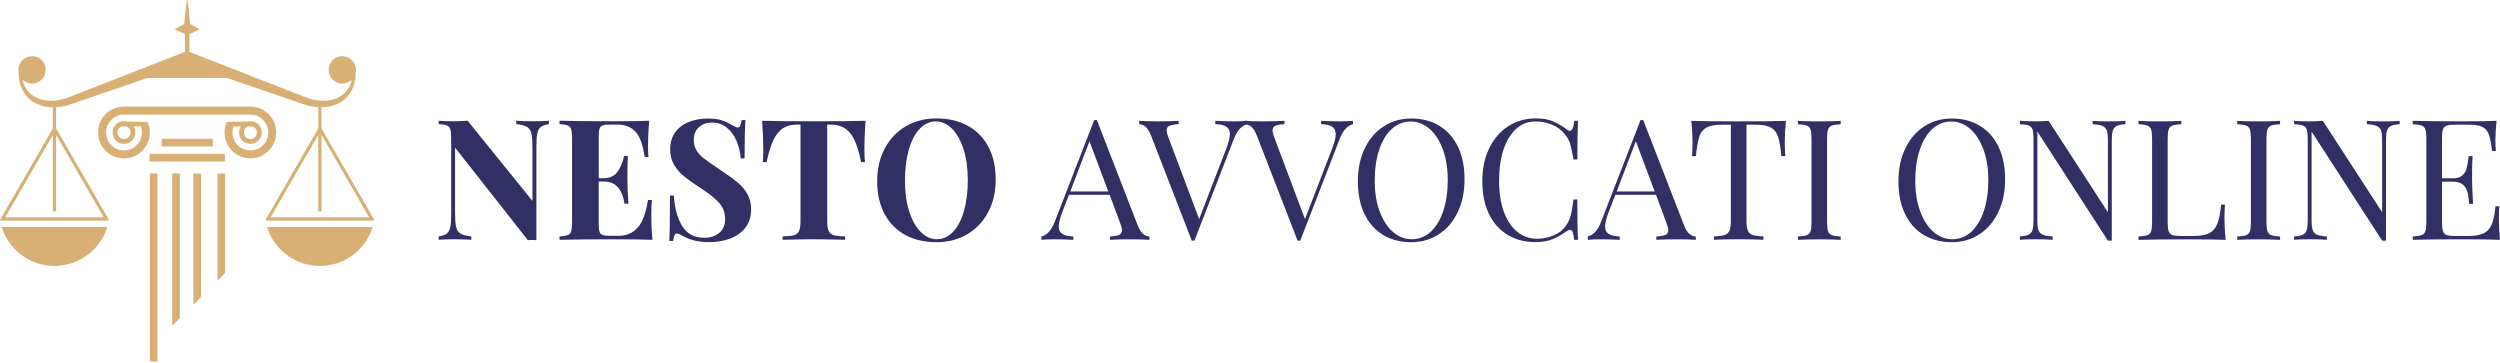 <?xml version="1.0" encoding="UTF-8"?>
<svg width="929px" height="135px" viewBox="0 0 929 135" version="1.1" xmlns="http://www.w3.org/2000/svg" xmlns:xlink="http://www.w3.org/1999/xlink">
    <title>logo-nesto-avvocati-online</title>
    <g id="Page-1" stroke="none" stroke-width="1" fill="none" fill-rule="evenodd">
        <g id="logo-nesto-avvocati-online" transform="translate(0, -0)">
            <g id="Group-2" transform="translate(163, 44)" fill="#312F64" fill-rule="nonzero">
                <g id="Group">
                    <path d="M40.985,2.131 C39.611,2.339 38.605,2.692 37.966,3.188 C37.327,3.685 36.88,4.486 36.656,5.56 C36.433,6.649 36.321,8.251 36.321,10.366 L36.321,45.231 L34.819,45.167 L33.142,45.231 L6.101,10.863 L6.101,34.865 C6.101,37.316 6.229,39.126 6.469,40.264 C6.724,41.418 7.251,42.251 8.082,42.763 C8.912,43.292 10.254,43.645 12.139,43.853 L12.139,45.103 C10.526,44.975 8.274,44.91 5.415,44.91 C3.131,44.91 1.326,44.975 0,45.103 L0,43.853 C1.374,43.645 2.38,43.292 3.019,42.796 C3.658,42.299 4.105,41.498 4.328,40.424 C4.552,39.335 4.664,37.732 4.664,35.618 L4.664,7.498 C4.664,5.912 4.552,4.775 4.328,4.054 C4.105,3.349 3.658,2.868 3.019,2.612 C2.38,2.355 1.374,2.195 0,2.115 L0,0.865 C1.326,0.993 3.131,1.057 5.415,1.057 C7.491,1.057 9.28,0.993 10.765,0.865 L34.867,30.667 L34.867,11.103 C34.867,8.652 34.74,6.842 34.5,5.704 C34.244,4.566 33.717,3.733 32.887,3.204 C32.056,2.692 30.699,2.323 28.83,2.115 L28.83,0.865 C30.443,0.993 32.695,1.057 35.554,1.057 C37.886,1.057 39.691,0.993 40.969,0.865 L40.969,2.115 L40.985,2.131 Z" id="Path"></path>
                    <path d="M79.478,45.119 C76.651,44.991 71.891,44.927 65.215,44.927 C56.158,44.927 49.386,44.991 44.914,45.119 L44.914,43.869 C46.288,43.789 47.294,43.613 47.933,43.372 C48.572,43.116 49.019,42.651 49.242,41.93 C49.466,41.225 49.578,40.072 49.578,38.486 L49.578,7.498 C49.578,5.912 49.466,4.775 49.242,4.054 C49.019,3.349 48.572,2.868 47.933,2.612 C47.294,2.355 46.288,2.195 44.914,2.115 L44.914,0.865 C49.402,0.993 56.174,1.057 65.215,1.057 C71.316,1.057 75.66,0.993 78.232,0.865 C77.944,4.326 77.801,7.402 77.801,10.11 C77.801,11.937 77.865,13.363 77.992,14.356 L76.555,14.356 C75.932,9.902 74.814,6.777 73.185,4.983 C71.572,3.188 69.287,2.291 66.333,2.291 L63.777,2.291 C62.483,2.291 61.557,2.387 60.982,2.596 C60.407,2.804 60.008,3.204 59.8,3.813 C59.592,4.422 59.497,5.383 59.497,6.713 L59.497,22.207 L61.493,22.207 C63.697,22.207 65.358,21.39 66.508,19.772 C67.642,18.153 68.457,16.215 68.904,13.955 L70.342,13.955 C70.214,15.702 70.15,17.657 70.15,19.836 L70.15,22.832 C70.15,24.963 70.278,27.911 70.517,31.708 L69.08,31.708 C68.201,26.212 65.678,23.457 61.477,23.457 L59.481,23.457 L59.481,39.207 C59.481,40.536 59.576,41.514 59.784,42.107 C59.992,42.715 60.391,43.116 60.966,43.324 C61.541,43.533 62.483,43.629 63.761,43.629 L66.812,43.629 C69.767,43.629 72.131,42.619 73.951,40.6 C75.756,38.582 77.034,35.153 77.785,30.314 L79.222,30.314 C79.094,31.692 79.031,33.439 79.031,35.569 C79.031,39.399 79.174,42.571 79.462,45.071 L79.478,45.119 Z" id="Path"></path>
                    <path d="M105.145,0.689 C106.439,1.106 107.733,1.714 109.074,2.499 C109.537,2.756 109.937,2.964 110.288,3.124 C110.64,3.285 110.943,3.381 111.199,3.381 C111.566,3.381 111.869,3.156 112.077,2.724 C112.285,2.291 112.444,1.586 112.572,0.625 L114.01,0.625 C113.802,3.413 113.69,8.171 113.69,14.869 L112.253,14.869 C112.093,12.626 111.582,10.479 110.719,8.428 C109.873,6.393 108.659,4.727 107.11,3.461 C105.544,2.195 103.74,1.554 101.663,1.554 C99.587,1.554 97.974,2.131 96.712,3.269 C95.45,4.422 94.811,5.96 94.811,7.931 C94.811,9.389 95.131,10.655 95.737,11.744 C96.36,12.834 97.239,13.811 98.357,14.708 C99.475,15.606 101.2,16.823 103.532,18.362 L105.528,19.739 C107.972,21.358 109.905,22.784 111.326,23.985 C112.732,25.187 113.898,26.597 114.776,28.199 C115.655,29.801 116.118,31.66 116.118,33.791 C116.118,36.451 115.431,38.694 114.058,40.504 C112.684,42.315 110.831,43.677 108.483,44.59 C106.135,45.503 103.532,45.968 100.673,45.968 C98.341,45.968 96.408,45.76 94.875,45.343 C93.342,44.927 91.92,44.366 90.642,43.661 C89.732,43.084 89.029,42.78 88.518,42.78 C88.151,42.78 87.847,43.004 87.64,43.436 C87.432,43.869 87.272,44.574 87.144,45.535 L85.707,45.535 C85.867,42.908 85.963,37.284 85.963,28.664 L87.4,28.664 C87.688,33.326 88.726,37.108 90.515,40.008 C92.303,42.908 95.035,44.35 98.74,44.35 C100.976,44.35 102.829,43.741 104.283,42.539 C105.736,41.338 106.455,39.607 106.455,37.348 C106.455,35.089 105.704,33.022 104.219,31.356 C102.717,29.689 100.353,27.815 97.111,25.732 C94.619,24.114 92.623,22.688 91.138,21.486 C89.636,20.284 88.422,18.858 87.464,17.208 C86.506,15.558 86.026,13.651 86.026,11.488 C86.026,8.989 86.665,6.874 87.927,5.143 C89.189,3.413 90.882,2.131 93.006,1.298 C95.131,0.465 97.447,0.048 99.986,0.048 C102.142,0.048 103.867,0.256 105.161,0.673 L105.145,0.689 Z" id="Path"></path>
                    <path d="M158.221,11.504 C158.221,13.459 158.285,15.045 158.412,16.247 L156.975,16.247 C155.985,11.119 154.611,7.514 152.902,5.432 C151.177,3.349 148.829,2.307 145.826,2.307 L144.389,2.307 L144.389,37.989 C144.389,39.735 144.565,41.017 144.916,41.802 C145.267,42.587 145.89,43.132 146.785,43.388 C147.679,43.645 149.101,43.821 151.049,43.853 L151.049,45.103 C145.81,44.975 141.865,44.91 139.214,44.91 C136.562,44.91 132.793,44.975 127.81,45.103 L127.81,43.853 C129.758,43.805 131.18,43.661 132.074,43.388 C132.969,43.116 133.592,42.587 133.943,41.802 C134.294,41.017 134.47,39.735 134.47,37.989 L134.47,2.307 L133.097,2.307 C131.1,2.307 129.407,2.74 128.017,3.621 C126.628,4.502 125.43,5.944 124.44,7.963 C123.449,9.982 122.587,12.738 121.884,16.247 L120.447,16.247 C120.574,15.045 120.638,13.459 120.638,11.504 C120.638,8.38 120.494,4.839 120.207,0.881 C123.992,1.009 130.397,1.073 139.453,1.073 C148.51,1.073 154.899,1.009 158.636,0.881 C158.349,4.839 158.205,8.38 158.205,11.504 L158.221,11.504 Z" id="Path"></path>
                    <path d="M196.554,2.692 C199.86,4.486 202.416,7.082 204.253,10.479 C206.074,13.875 207,17.929 207,22.639 C207,27.35 206.074,31.292 204.205,34.816 C202.336,38.357 199.733,41.113 196.394,43.068 C193.056,45.023 189.239,46 184.958,46 C180.678,46 176.701,45.103 173.41,43.308 C170.104,41.514 167.549,38.918 165.712,35.521 C163.891,32.125 162.965,28.071 162.965,23.361 C162.965,18.65 163.907,14.708 165.776,11.184 C167.644,7.659 170.248,4.887 173.586,2.932 C176.924,0.977 180.742,0 185.022,0 C189.303,0 193.28,0.897 196.57,2.692 L196.554,2.692 Z M178.713,3.909 C176.972,5.768 175.631,8.364 174.688,11.696 C173.762,15.029 173.283,18.842 173.283,23.136 C173.283,27.43 173.81,31.276 174.864,34.576 C175.918,37.861 177.356,40.408 179.16,42.203 C180.965,43.997 182.978,44.894 185.166,44.894 C187.354,44.894 189.463,43.965 191.203,42.107 C192.944,40.248 194.286,37.668 195.228,34.32 C196.155,30.987 196.634,27.174 196.634,22.88 C196.634,18.586 196.107,14.741 195.053,11.44 C193.999,8.155 192.561,5.608 190.756,3.813 C188.951,2.019 186.939,1.122 184.751,1.122 C182.562,1.122 180.454,2.051 178.713,3.909 Z" id="Shape"></path>
                </g>
                <g id="Group" transform="translate(224, 0)">
                    <path d="M40.134,43.871 L40.134,45.119 C38.47,44.991 36.245,44.927 33.461,44.927 C29.876,44.927 27.22,44.991 25.476,45.119 L25.476,43.871 C27.06,43.79 28.196,43.582 28.884,43.278 C29.572,42.958 29.908,42.397 29.908,41.565 C29.908,40.86 29.652,39.884 29.156,38.635 L25.348,28.388 L10.242,28.388 L7.681,35 C6.849,37.242 6.433,38.955 6.433,40.124 C6.433,41.421 6.881,42.349 7.777,42.926 C8.673,43.502 10.033,43.822 11.858,43.871 L11.858,45.119 C9.489,44.991 7.089,44.927 4.673,44.927 C2.8,44.927 1.232,44.991 0,45.119 L0,43.871 C2.08,43.374 3.729,41.565 4.929,38.443 L19.603,0.608 L20.595,0.608 L35.829,39.884 C36.821,42.462 38.262,43.79 40.134,43.887 L40.134,43.871 Z M24.836,27.139 L17.843,8.47 L10.722,27.139 L24.82,27.139 L24.836,27.139 Z" id="Shape"></path>
                    <path d="M76.459,0.913 L76.459,2.162 C74.379,2.658 72.731,4.467 71.531,7.589 L56.856,45.424 L55.864,45.424 L40.63,6.148 C39.638,3.57 38.198,2.242 36.325,2.145 L36.325,0.897 C37.99,1.025 40.214,1.089 42.998,1.089 C46.583,1.089 49.239,1.025 50.984,0.897 L50.984,2.145 C49.399,2.226 48.263,2.434 47.575,2.738 C46.887,3.042 46.551,3.619 46.551,4.451 C46.551,5.156 46.807,6.132 47.303,7.381 L58.601,37.418 L68.778,11 C69.61,8.758 70.026,7.045 70.026,5.876 C70.026,4.579 69.578,3.651 68.682,3.074 C67.786,2.498 66.426,2.178 64.602,2.145 L64.602,0.897 C66.97,1.025 69.37,1.089 71.787,1.089 C73.659,1.089 75.211,1.025 76.459,0.897 L76.459,0.913 Z" id="Path"></path>
                    <path d="M115.777,0.913 L115.777,2.162 C113.697,2.658 112.049,4.467 110.848,7.589 L96.174,45.424 L95.182,45.424 L79.948,6.148 C78.956,3.57 77.515,2.242 75.643,2.145 L75.643,0.897 C77.307,1.025 79.532,1.089 82.316,1.089 C85.901,1.089 88.557,1.025 90.301,0.897 L90.301,2.145 C88.717,2.226 87.581,2.434 86.909,2.738 C86.221,3.042 85.885,3.619 85.885,4.451 C85.885,5.156 86.141,6.132 86.637,7.381 L97.934,37.418 L108.112,11 C108.944,8.758 109.36,7.045 109.36,5.876 C109.36,4.579 108.912,3.651 108.016,3.074 C107.12,2.498 105.76,2.178 103.935,2.145 L103.935,0.897 C106.304,1.025 108.704,1.089 111.12,1.089 C112.993,1.089 114.561,1.025 115.793,0.897 L115.777,0.913 Z" id="Path"></path>
                    <path d="M147.83,2.722 C150.806,4.515 153.111,7.109 154.759,10.503 C156.407,13.898 157.223,17.948 157.223,22.656 C157.223,27.363 156.375,31.302 154.695,34.824 C153.015,38.363 150.662,41.117 147.638,43.07 C144.613,45.023 141.205,46 137.364,46 C133.524,46 129.955,45.103 126.979,43.31 C124.002,41.517 121.698,38.923 120.05,35.529 C118.401,32.134 117.585,28.084 117.585,23.376 C117.585,18.669 118.433,14.73 120.114,11.208 C121.794,7.685 124.146,4.915 127.171,2.962 C130.179,1.009 133.604,0.032 137.444,0.032 C141.285,0.032 144.853,0.929 147.83,2.722 Z M130.163,3.939 C128.147,5.796 126.579,8.39 125.491,11.72 C124.386,15.05 123.842,18.861 123.842,23.152 C123.842,27.443 124.45,31.286 125.683,34.584 C126.915,37.866 128.563,40.412 130.643,42.205 C132.724,43.999 135.06,44.895 137.636,44.895 C140.213,44.895 142.645,43.967 144.661,42.109 C146.678,40.252 148.246,37.674 149.334,34.328 C150.438,30.998 150.982,27.187 150.982,22.896 C150.982,18.605 150.374,14.762 149.142,11.464 C147.91,8.182 146.262,5.636 144.181,3.843 C142.101,2.049 139.765,1.153 137.188,1.153 C134.612,1.153 132.18,2.081 130.163,3.939 Z" id="Shape"></path>
                    <path d="M190.044,1.089 C191.788,1.793 193.501,2.802 195.165,4.083 C195.629,4.451 196.013,4.643 196.349,4.643 C197.181,4.643 197.725,3.394 197.965,0.897 L199.405,0.897 C199.245,3.603 199.149,8.39 199.149,15.259 L197.709,15.259 C197.245,12.553 196.829,10.599 196.461,9.415 C196.093,8.23 195.469,7.093 194.589,6.004 C193.341,4.387 191.756,3.17 189.82,2.354 C187.884,1.537 185.787,1.137 183.547,1.137 C180.843,1.137 178.474,2.033 176.458,3.827 C174.442,5.62 172.874,8.166 171.737,11.48 C170.617,14.794 170.057,18.669 170.057,23.12 C170.057,27.571 170.665,31.558 171.865,34.792 C173.066,38.026 174.746,40.508 176.89,42.189 C179.034,43.871 181.451,44.719 184.155,44.719 C186.235,44.719 188.252,44.319 190.204,43.534 C192.156,42.75 193.693,41.565 194.829,39.98 C195.661,38.811 196.269,37.562 196.637,36.233 C197.005,34.904 197.357,32.855 197.693,30.117 L199.133,30.117 C199.133,37.274 199.213,42.269 199.389,45.103 L197.949,45.103 C197.821,43.774 197.645,42.83 197.421,42.269 C197.197,41.709 196.877,41.421 196.461,41.421 C196.125,41.421 195.693,41.581 195.149,41.917 C193.277,43.246 191.484,44.255 189.788,44.943 C188.076,45.632 186.027,45.968 183.611,45.968 C179.659,45.968 176.202,45.071 173.226,43.278 C170.249,41.485 167.945,38.891 166.297,35.497 C164.648,32.102 163.832,28.052 163.832,23.344 C163.832,18.637 164.68,14.698 166.361,11.176 C168.041,7.653 170.393,4.883 173.418,2.93 C176.426,0.977 179.851,0 183.691,0 C186.187,0 188.316,0.352 190.06,1.057 L190.044,1.089 Z" id="Path"></path>
                    <path d="M243.156,43.871 L243.156,45.119 C241.492,44.991 239.267,44.927 236.483,44.927 C232.898,44.927 230.242,44.991 228.498,45.119 L228.498,43.871 C230.082,43.79 231.218,43.582 231.906,43.278 C232.594,42.958 232.93,42.397 232.93,41.565 C232.93,40.86 232.674,39.884 232.178,38.635 L228.37,28.388 L213.263,28.388 L210.703,35 C209.871,37.242 209.455,38.955 209.455,40.124 C209.455,41.421 209.903,42.349 210.799,42.926 C211.695,43.502 213.055,43.822 214.88,43.871 L214.88,45.119 C212.511,44.991 210.111,44.927 207.711,44.927 C205.838,44.927 204.27,44.991 203.022,45.119 L203.022,43.871 C205.102,43.374 206.751,41.565 207.951,38.443 L222.625,0.608 L223.617,0.608 L238.851,39.884 C239.843,42.462 241.284,43.79 243.156,43.887 L243.156,43.871 Z M227.874,27.139 L220.881,8.47 L213.76,27.139 L227.858,27.139 L227.874,27.139 Z" id="Shape"></path>
                    <path d="M276.233,8.902 C276.233,10.984 276.297,12.697 276.425,14.026 L274.985,14.026 C274.649,10.824 274.232,8.438 273.736,6.869 C273.24,5.316 272.36,4.163 271.112,3.426 C269.864,2.706 267.944,2.338 265.367,2.338 L261.991,2.338 L261.991,37.866 C261.991,39.612 262.151,40.892 262.487,41.677 C262.823,42.462 263.399,43.006 264.231,43.294 C265.063,43.582 266.423,43.774 268.296,43.855 L268.296,45.103 C266.135,44.975 263.079,44.911 259.126,44.911 C254.966,44.911 251.893,44.975 249.893,45.103 L249.893,43.855 C251.765,43.774 253.109,43.582 253.941,43.294 C254.774,43.006 255.35,42.462 255.686,41.677 C256.022,40.892 256.182,39.612 256.182,37.866 L256.182,2.338 L252.805,2.338 C250.229,2.338 248.309,2.706 247.06,3.426 C245.812,4.163 244.932,5.3 244.436,6.869 C243.94,8.438 243.524,10.808 243.188,14.026 L241.748,14.026 C241.876,12.697 241.94,10.984 241.94,8.902 C241.94,6.533 241.796,3.859 241.508,0.913 C244.964,1.041 250.821,1.105 259.11,1.105 C267.399,1.105 273.192,1.041 276.649,0.913 C276.361,3.875 276.217,6.533 276.217,8.902 L276.233,8.902 Z" id="Path"></path>
                    <path d="M297.004,2.162 C295.5,2.242 294.411,2.418 293.723,2.658 C293.035,2.914 292.571,3.394 292.315,4.099 C292.059,4.803 291.947,5.956 291.947,7.541 L291.947,38.507 C291.947,40.092 292.075,41.229 292.315,41.949 C292.571,42.654 293.035,43.134 293.723,43.39 C294.411,43.646 295.5,43.806 297.004,43.887 L297.004,45.135 C295.084,45.007 292.443,44.943 289.083,44.943 C285.498,44.943 282.842,45.007 281.097,45.135 L281.097,43.887 C282.602,43.806 283.69,43.63 284.378,43.39 C285.066,43.134 285.53,42.67 285.786,41.949 C286.042,41.245 286.154,40.092 286.154,38.507 L286.154,7.541 C286.154,5.956 286.026,4.819 285.786,4.099 C285.53,3.394 285.066,2.914 284.378,2.658 C283.69,2.402 282.602,2.242 281.097,2.162 L281.097,0.913 C282.842,1.041 285.514,1.105 289.083,1.105 C292.411,1.105 295.052,1.041 297.004,0.913 L297.004,2.162 Z" id="Path"></path>
                    <path d="M348.707,2.722 C351.684,4.515 353.988,7.109 355.636,10.503 C357.285,13.898 358.101,17.948 358.101,22.656 C358.101,27.363 357.253,31.302 355.572,34.824 C353.892,38.363 351.54,41.117 348.515,43.07 C345.491,45.023 342.082,46 338.242,46 C334.401,46 330.833,45.103 327.856,43.31 C324.88,41.517 322.576,38.923 320.927,35.529 C319.279,32.134 318.463,28.084 318.463,23.376 C318.463,18.669 319.311,14.73 320.991,11.208 C322.672,7.685 325.024,4.915 328.048,2.962 C331.057,1.009 334.481,0.032 338.322,0.032 C342.163,0.032 345.731,0.929 348.707,2.722 L348.707,2.722 Z M331.041,3.939 C329.025,5.796 327.456,8.39 326.368,11.72 C325.264,15.05 324.72,18.861 324.72,23.152 C324.72,27.443 325.328,31.286 326.56,34.584 C327.792,37.866 329.441,40.412 331.521,42.205 C333.601,43.999 335.938,44.895 338.514,44.895 C341.09,44.895 343.523,43.967 345.539,42.109 C347.555,40.252 349.124,37.674 350.212,34.328 C351.316,30.998 351.86,27.187 351.86,22.896 C351.86,18.605 351.252,14.762 350.02,11.464 C348.787,8.182 347.139,5.636 345.059,3.843 C342.979,2.049 340.642,1.153 338.066,1.153 C335.49,1.153 333.057,2.081 331.041,3.939 Z" id="Shape"></path>
                    <path d="M402.795,2.162 C401.339,2.242 400.251,2.466 399.547,2.818 C398.843,3.17 398.363,3.747 398.107,4.563 C397.851,5.38 397.739,6.565 397.739,8.15 L397.739,45.424 L396.298,45.424 L370.087,4.899 L370.087,37.866 C370.087,39.483 370.215,40.7 370.487,41.485 C370.759,42.269 371.287,42.846 372.087,43.198 C372.871,43.55 374.103,43.774 375.767,43.855 L375.767,45.103 C374.263,44.975 372.151,44.911 369.399,44.911 C366.902,44.911 364.966,44.975 363.59,45.103 L363.59,43.855 C365.046,43.774 366.134,43.55 366.838,43.198 C367.542,42.846 368.022,42.269 368.278,41.453 C368.534,40.636 368.646,39.451 368.646,37.866 L368.646,7.525 C368.646,5.94 368.518,4.803 368.278,4.083 C368.022,3.378 367.558,2.898 366.87,2.642 C366.182,2.386 365.094,2.226 363.59,2.145 L363.59,0.897 C364.966,1.025 366.902,1.089 369.399,1.089 C371.271,1.089 372.887,1.025 374.263,0.897 L396.298,34.872 L396.298,8.15 C396.298,6.533 396.17,5.316 395.898,4.531 C395.626,3.747 395.098,3.17 394.314,2.818 C393.53,2.466 392.298,2.242 390.634,2.162 L390.634,0.913 C392.138,1.041 394.25,1.105 397.003,1.105 C399.499,1.105 401.435,1.041 402.811,0.913 L402.811,2.162 L402.795,2.162 Z" id="Path"></path>
                    <path d="M423.567,2.162 C422.062,2.242 420.974,2.418 420.286,2.658 C419.598,2.914 419.134,3.394 418.878,4.099 C418.622,4.803 418.51,5.956 418.51,7.541 L418.51,38.507 C418.51,40.092 418.638,41.229 418.878,41.949 C419.134,42.654 419.598,43.118 420.286,43.358 C420.974,43.582 422.062,43.694 423.567,43.694 L428.127,43.694 C430.704,43.694 432.672,43.326 434.032,42.606 C435.376,41.885 436.368,40.7 436.993,39.083 C437.617,37.466 438.081,35.112 438.369,32.022 L439.809,32.022 C439.681,33.319 439.617,35.016 439.617,37.146 C439.617,39.515 439.761,42.189 440.049,45.135 C437.217,45.007 432.448,44.943 425.759,44.943 C417.774,44.943 411.741,45.007 407.66,45.135 L407.66,43.887 C409.164,43.806 410.253,43.63 410.941,43.39 C411.629,43.134 412.093,42.67 412.349,41.949 C412.605,41.245 412.717,40.092 412.717,38.507 L412.717,7.541 C412.717,5.956 412.589,4.819 412.349,4.099 C412.093,3.394 411.629,2.914 410.941,2.658 C410.253,2.402 409.164,2.242 407.66,2.162 L407.66,0.913 C409.404,1.041 412.077,1.105 415.645,1.105 C418.974,1.105 421.614,1.041 423.567,0.913 L423.567,2.162 L423.567,2.162 Z" id="Path"></path>
                    <path d="M460.276,2.162 C458.772,2.242 457.684,2.418 456.995,2.658 C456.307,2.914 455.843,3.394 455.587,4.099 C455.331,4.803 455.219,5.956 455.219,7.541 L455.219,38.507 C455.219,40.092 455.347,41.229 455.587,41.949 C455.843,42.654 456.307,43.134 456.995,43.39 C457.684,43.646 458.772,43.806 460.276,43.887 L460.276,45.135 C458.356,45.007 455.715,44.943 452.355,44.943 C448.77,44.943 446.114,45.007 444.37,45.135 L444.37,43.887 C445.874,43.806 446.962,43.63 447.65,43.39 C448.338,43.134 448.802,42.67 449.058,41.949 C449.314,41.245 449.426,40.092 449.426,38.507 L449.426,7.541 C449.426,5.956 449.298,4.819 449.058,4.099 C448.802,3.394 448.338,2.914 447.65,2.658 C446.962,2.402 445.874,2.242 444.37,2.162 L444.37,0.913 C446.114,1.041 448.786,1.105 452.355,1.105 C455.683,1.105 458.324,1.041 460.276,0.913 L460.276,2.162 Z" id="Path"></path>
                    <path d="M504.698,2.162 C503.242,2.242 502.154,2.466 501.45,2.818 C500.746,3.17 500.266,3.747 500.01,4.563 C499.754,5.38 499.642,6.565 499.642,8.15 L499.642,45.424 L498.202,45.424 L471.99,4.899 L471.99,37.866 C471.99,39.483 472.118,40.7 472.39,41.485 C472.662,42.269 473.19,42.846 473.99,43.198 C474.774,43.55 476.006,43.774 477.671,43.855 L477.671,45.103 C476.166,44.975 474.054,44.911 471.302,44.911 C468.805,44.911 466.869,44.975 465.493,45.103 L465.493,43.855 C466.949,43.774 468.037,43.55 468.741,43.198 C469.445,42.846 469.925,42.269 470.181,41.453 C470.437,40.636 470.549,39.451 470.549,37.866 L470.549,7.525 C470.549,5.94 470.421,4.803 470.181,4.083 C469.925,3.378 469.461,2.898 468.773,2.642 C468.085,2.386 466.997,2.226 465.493,2.145 L465.493,0.897 C466.869,1.025 468.805,1.089 471.302,1.089 C473.174,1.089 474.79,1.025 476.166,0.897 L498.202,34.872 L498.202,8.15 C498.202,6.533 498.074,5.316 497.801,4.531 C497.529,3.747 497.001,3.17 496.217,2.818 C495.433,2.466 494.201,2.242 492.537,2.162 L492.537,0.913 C494.041,1.041 496.153,1.105 498.906,1.105 C501.402,1.105 503.338,1.041 504.714,0.913 L504.714,2.162 L504.698,2.162 Z" id="Path"></path>
                    <path d="M541.968,45.119 C539.136,44.991 534.367,44.927 527.678,44.927 C519.693,44.927 513.66,44.991 509.579,45.119 L509.579,43.871 C511.083,43.79 512.172,43.614 512.86,43.374 C513.548,43.118 514.012,42.654 514.268,41.933 C514.524,41.229 514.636,40.076 514.636,38.491 L514.636,7.525 C514.636,5.94 514.508,4.803 514.268,4.083 C514.012,3.378 513.548,2.898 512.86,2.642 C512.172,2.386 511.083,2.226 509.579,2.145 L509.579,0.897 C513.66,1.025 519.693,1.089 527.678,1.089 C533.791,1.089 538.143,1.025 540.72,0.897 C540.432,3.651 540.288,6.1 540.288,8.262 C540.288,9.879 540.352,11.176 540.48,12.136 L539.04,12.136 C538.752,9.431 538.367,7.429 537.919,6.116 C537.471,4.803 536.687,3.843 535.615,3.25 C534.527,2.642 532.895,2.338 530.686,2.338 L525.502,2.338 C523.997,2.338 522.909,2.45 522.221,2.674 C521.533,2.898 521.069,3.378 520.813,4.083 C520.557,4.787 520.445,5.94 520.445,7.525 L520.445,22.255 L524.557,22.255 C526.014,22.255 527.134,21.919 527.934,21.231 C528.734,20.542 529.262,19.726 529.534,18.797 C529.806,17.868 530.014,16.684 530.19,15.275 L530.382,14.026 L531.822,14.026 C531.694,15.771 531.63,17.724 531.63,19.902 L531.63,22.896 C531.63,25.025 531.758,27.971 531.999,31.766 L530.558,31.766 C530.51,31.478 530.398,30.469 530.19,28.74 C529.982,27.011 529.406,25.714 528.478,24.833 C527.55,23.953 526.238,23.52 524.573,23.52 L520.461,23.52 L520.461,38.507 C520.461,40.092 520.589,41.229 520.829,41.949 C521.085,42.654 521.549,43.118 522.237,43.358 C522.925,43.582 524.013,43.694 525.518,43.694 L530.078,43.694 C532.655,43.694 534.623,43.358 535.983,42.67 C537.343,41.981 538.319,40.876 538.944,39.355 C539.568,37.834 540.032,35.593 540.32,32.647 L541.76,32.647 C541.632,33.767 541.568,35.273 541.568,37.146 C541.568,39.515 541.712,42.189 542,45.135 L541.968,45.119 Z" id="Path"></path>
                </g>
            </g>
            <path d="M138.52,84.35 C135.92,92.73 128.11,98.82 118.87,98.82 C109.63,98.82 101.82,92.73 99.22,84.35 L138.51,84.35 L138.52,84.35 Z M20.85,39.84 L20.85,47.7 L40.5,81.73 L40.07,81.98 L1.25,81.98 L19.65,50.11 L19.65,78.56 L20.86,78.56 L20.86,50.11 L39.26,81.98 L38.56,80.77 L1.94,80.77 L1.25,81.98 L0.44,81.98 L0,81.73 L19.65,47.7 L19.65,39.87 C12.54,39.79 6.9,35.3 6.9,26.78 C6.86,26.51 6.83,26.24 6.83,25.96 C6.83,23.16 9.1,20.88 11.91,20.88 C14.72,20.88 16.78,22.95 16.98,25.58 L16.98,25.96 C16.99,28.77 14.72,31.04 11.91,31.04 C10.53,31.04 9.29,30.49 8.37,29.6 C10.1,37.54 18.66,38.83 25.3,36.24 L68.72,19.29 L68.72,12.68 L64.89,10.88 L68.44,8.91 C69.73,-3.01 69.4,-2.93 70.67,8.91 L74.22,10.88 L70.39,12.68 L70.39,19.29 L113.81,36.24 C120.45,38.83 129.01,37.54 130.74,29.6 C129.82,30.49 128.58,31.04 127.2,31.04 C124.39,31.04 122.12,28.77 122.12,25.96 L122.12,25.58 C122.33,22.96 124.52,20.88 127.2,20.88 C129.88,20.88 132.28,23.15 132.28,25.96 C132.28,26.24 132.26,26.51 132.21,26.78 C132.21,35.31 126.58,39.79 119.46,39.87 L119.46,47.7 L139.11,81.73 L138.68,81.98 L99.87,81.98 L118.27,50.11 L118.27,78.56 L119.48,78.56 L119.48,50.11 L137.88,81.98 L137.18,80.77 L100.57,80.77 L99.87,81.98 L99.06,81.98 L98.63,81.73 L118.28,47.7 L118.28,39.84 C116.51,39.74 114.66,39.37 112.8,38.74 L84.5,29.02 L54.63,29.02 L26.33,38.74 C24.47,39.38 22.62,39.74 20.85,39.84 M83.66,64.47 L83.66,101.39 L80.82,104.23 L80.82,64.47 L83.66,64.47 L83.66,64.47 Z M74.7,64.47 L74.7,110.35 L71.86,113.19 L71.86,64.47 L74.7,64.47 L74.7,64.47 Z M66.83,64.47 L66.83,118.21 L63.99,121.05 L63.99,64.46 L66.83,64.46 L66.83,64.47 Z M58.53,134.33 L55.69,134.33 L55.69,64.47 L58.53,64.47 L58.53,134.33 Z M60.06,51.58 L79.07,51.58 L79.07,54.42 L60.06,54.42 L60.06,51.58 Z M55.58,57.15 L83.55,57.15 L83.55,59.99 L55.58,59.99 L55.58,57.15 L55.58,57.15 Z M93.9,46.97 L92.21,46.97 C91.29,47.31 90.63,48.2 90.63,49.24 C90.63,50.58 91.72,51.66 93.05,51.66 C94.38,51.66 95.47,50.58 95.47,49.24 C95.47,48.2 94.82,47.31 93.89,46.97 M45.22,46.97 L46.91,46.97 C47.83,47.31 48.49,48.2 48.49,49.24 C48.49,50.58 47.4,51.66 46.07,51.66 C44.74,51.66 43.65,50.58 43.65,49.24 C43.65,48.2 44.3,47.31 45.22,46.97 M45.41,39.61 L93.7,39.61 L93.7,39.65 C98.7,39.99 102.66,44.15 102.66,49.24 C102.66,54.33 98.36,58.85 93.05,58.85 C87.74,58.85 83.44,54.55 83.44,49.24 C83.44,47.83 83.74,46.5 84.28,45.29 L91.99,45.15 C92.33,45.06 92.68,45.02 93.05,45.02 C95.38,45.02 97.27,46.91 97.27,49.24 C97.27,51.57 95.38,53.46 93.05,53.46 C90.72,53.46 88.83,51.57 88.83,49.24 C88.83,48.4 89.07,47.62 89.49,46.97 L86.78,46.97 C86.52,47.68 86.38,48.44 86.38,49.24 C86.38,52.92 89.36,55.9 93.04,55.9 C96.72,55.9 99.7,52.92 99.7,49.24 C99.7,45.78 97.06,42.94 93.69,42.61 L45.42,42.61 C42.05,42.94 39.41,45.78 39.41,49.24 C39.41,52.92 42.39,55.9 46.07,55.9 C49.75,55.9 52.73,52.92 52.73,49.24 C52.73,48.44 52.59,47.68 52.33,46.97 L49.62,46.97 C50.04,47.62 50.28,48.4 50.28,49.24 C50.28,51.57 48.39,53.46 46.06,53.46 C43.73,53.46 41.84,51.57 41.84,49.24 C41.84,46.91 43.73,45.02 46.06,45.02 C46.43,45.02 46.78,45.07 47.12,45.15 L54.83,45.29 C55.37,46.49 55.67,47.83 55.67,49.24 C55.67,54.55 51.37,58.85 46.06,58.85 C40.75,58.85 36.45,54.55 36.45,49.24 C36.45,43.93 40.41,39.99 45.41,39.65 L45.41,39.61 L45.41,39.61 Z M39.89,84.35 C37.29,92.73 29.48,98.82 20.24,98.82 C11,98.82 3.2,92.73 0.6,84.35 L39.9,84.35 L39.89,84.35 Z" id="Shape" fill="#D8AF74"></path>
        </g>
    </g>
</svg>